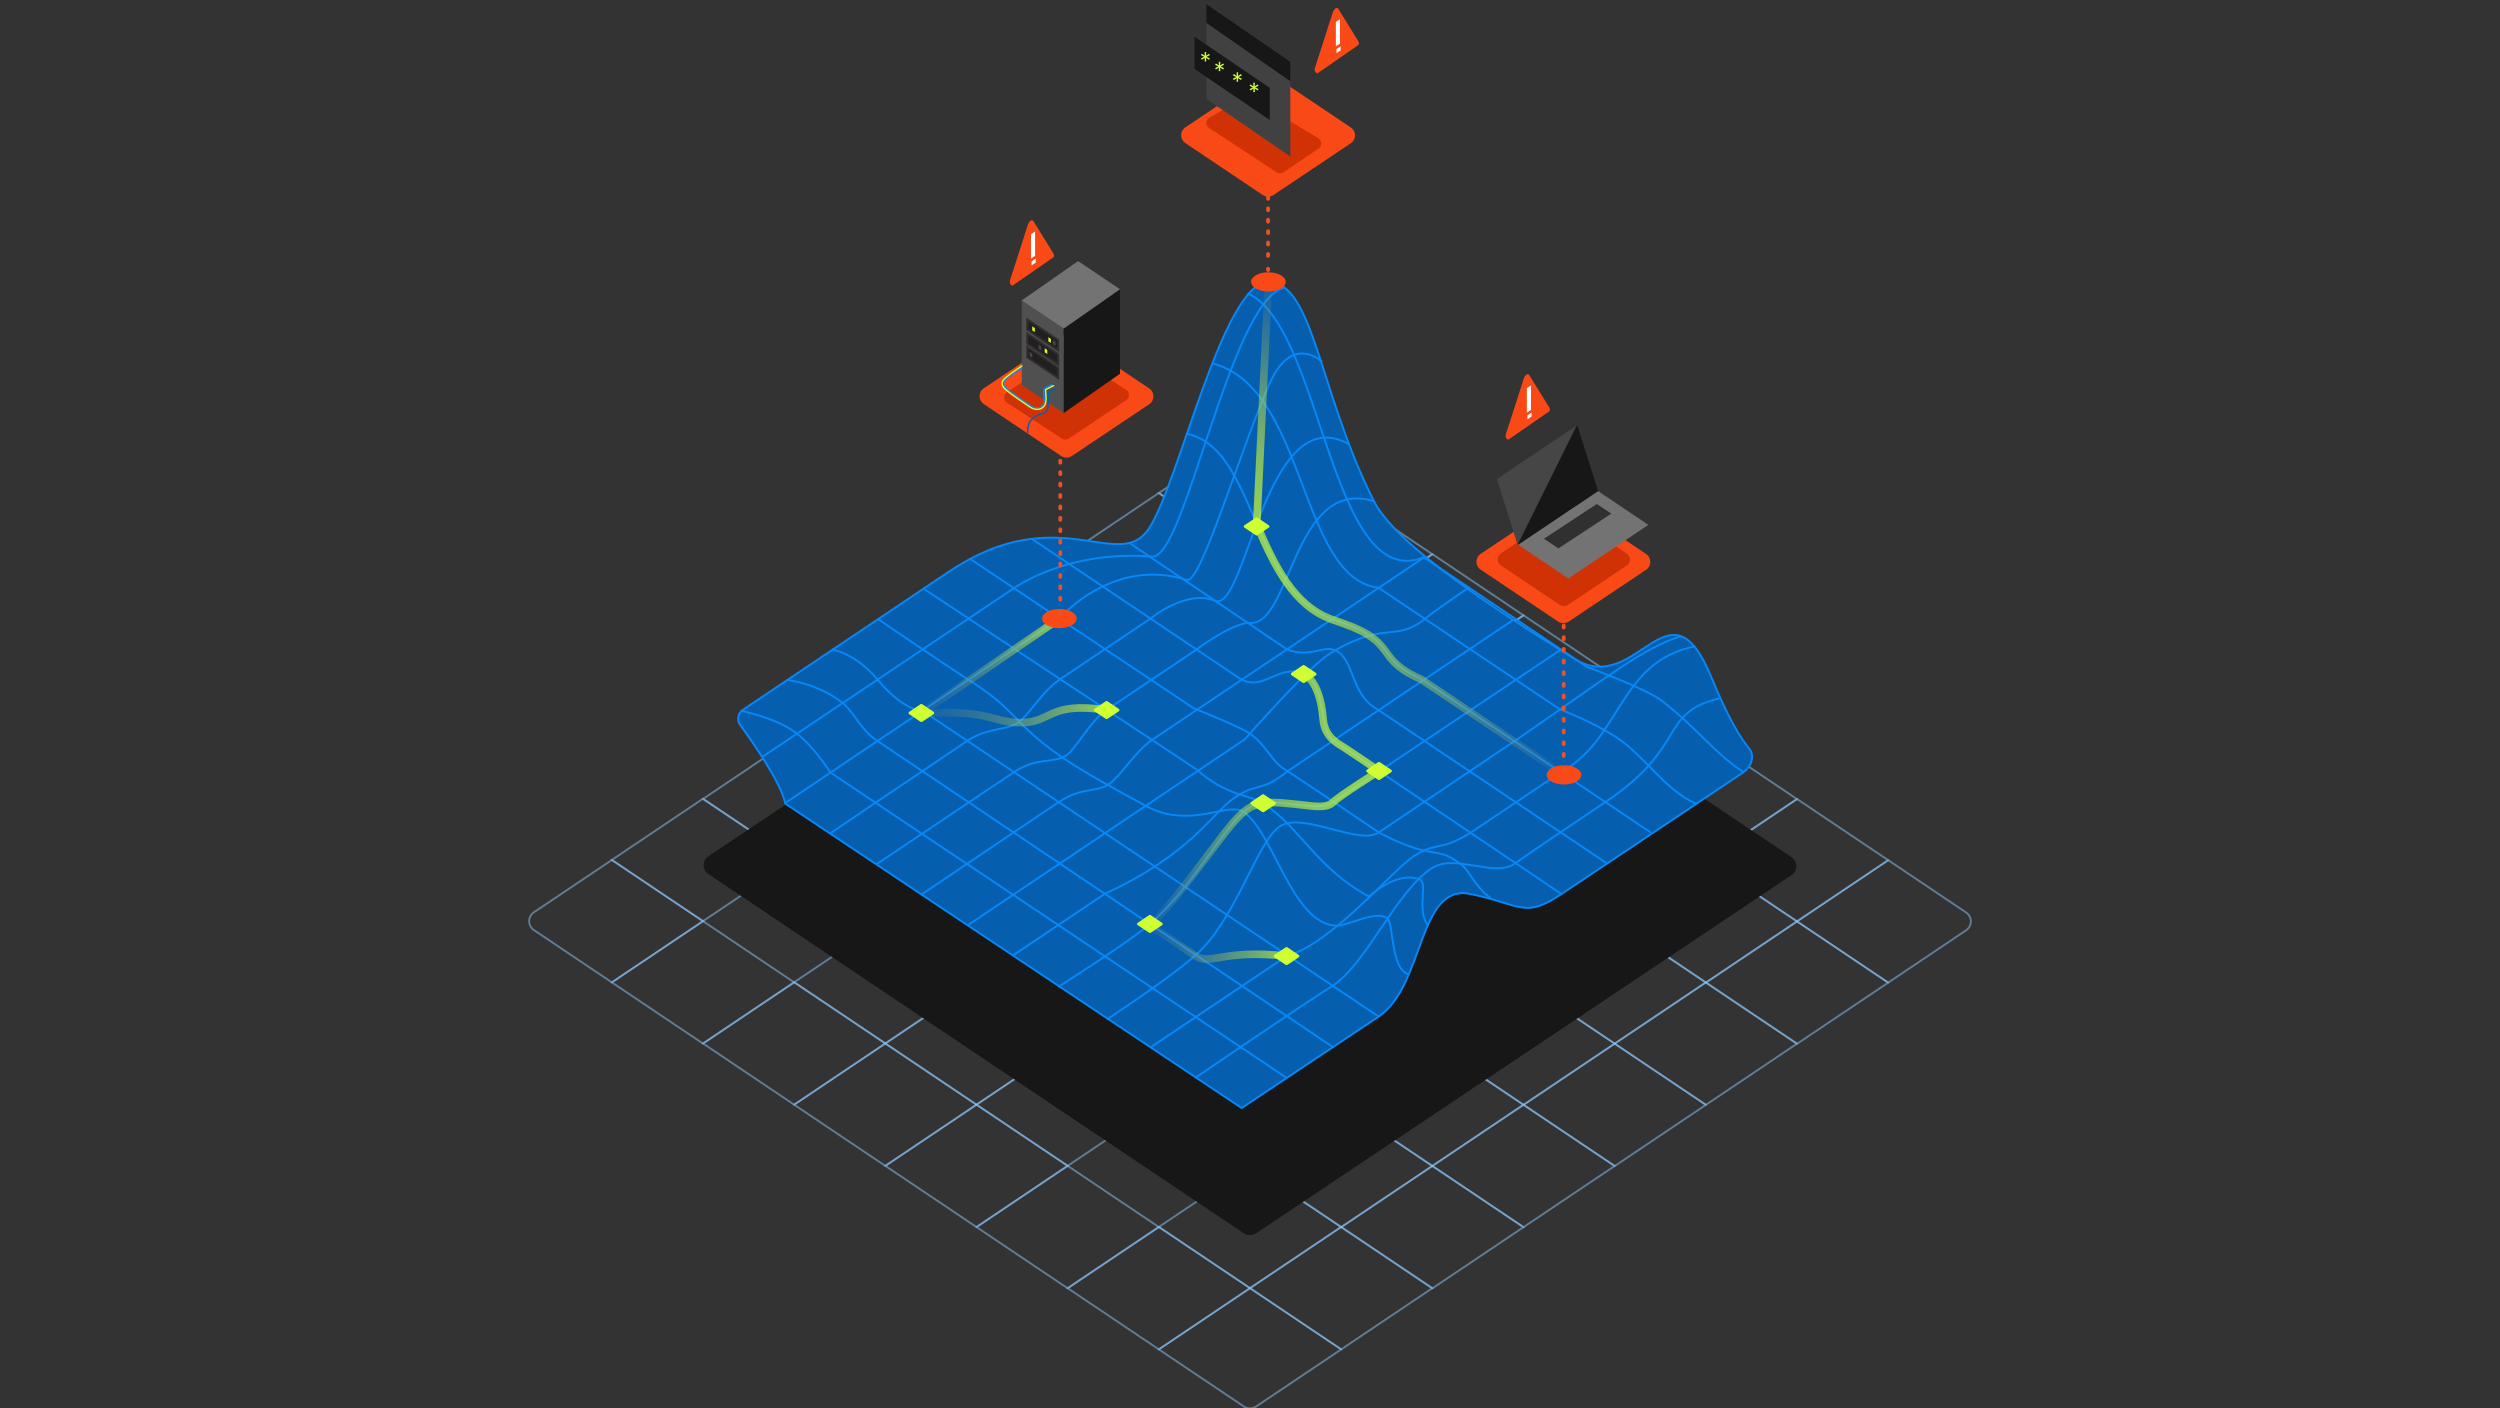 <svg width="600" height="338" viewBox="0 0 600 338" fill="none" xmlns="http://www.w3.org/2000/svg">
<rect x="0" y="0" width="600" height="338" fill="#333333" stroke="none"/>
<g clip-path="url(#clip0_838_2353)">
<path d="M234.359 147.66L256.235 162.349L278.118 147.66L256.235 132.965L234.359 147.66Z" stroke="#8DC8FC" stroke-opacity="0.5" stroke-width="0.457" stroke-miterlimit="10"/>
<path d="M256.234 162.349L278.117 177.039L299.999 162.349L278.117 147.66L256.234 162.349Z" stroke="#8DC8FC" stroke-opacity="0.5" stroke-width="0.457" stroke-miterlimit="10"/>
<path d="M212.477 162.349L234.359 177.039L256.235 162.349L234.359 147.66L212.477 162.349Z" stroke="#8DC8FC" stroke-opacity="0.5" stroke-width="0.457" stroke-miterlimit="10"/>
<path d="M234.359 177.039L256.235 191.734L278.118 177.039L256.235 162.35L234.359 177.039Z" stroke="#8DC8FC" stroke-opacity="0.5" stroke-width="0.457" stroke-miterlimit="10"/>
<path d="M278.117 118.324L299.999 133.02L321.882 118.324L299.999 103.635L278.117 118.324Z" stroke="#8DC8FC" stroke-opacity="0.5" stroke-width="0.457" stroke-miterlimit="10"/>
<path d="M300 133.02L321.882 147.709L343.758 133.02L321.882 118.324L300 133.02Z" stroke="#8DC8FC" stroke-opacity="0.5" stroke-width="0.457" stroke-miterlimit="10"/>
<path d="M256.234 133.02L278.117 147.709L299.999 133.02L278.117 118.324L256.234 133.02Z" stroke="#8DC8FC" stroke-opacity="0.5" stroke-width="0.457" stroke-miterlimit="10"/>
<path d="M278.117 147.709L299.999 162.399L321.882 147.709L299.999 133.02L278.117 147.709Z" stroke="#8DC8FC" stroke-opacity="0.5" stroke-width="0.457" stroke-miterlimit="10"/>
<path d="M278.117 177.014L299.999 191.704L321.882 177.014L299.999 162.325L278.117 177.014Z" stroke="#8DC8FC" stroke-opacity="0.5" stroke-width="0.457" stroke-miterlimit="10"/>
<path d="M300 191.704L321.882 206.399L343.758 191.704L321.882 177.014L300 191.704Z" stroke="#8DC8FC" stroke-opacity="0.5" stroke-width="0.457" stroke-miterlimit="10"/>
<path d="M256.234 191.704L278.117 206.399L299.999 191.704L278.117 177.014L256.234 191.704Z" stroke="#8DC8FC" stroke-opacity="0.5" stroke-width="0.457" stroke-miterlimit="10"/>
<path d="M278.117 206.399L299.999 221.088L321.882 206.399L299.999 191.704L278.117 206.399Z" stroke="#8DC8FC" stroke-opacity="0.5" stroke-width="0.457" stroke-miterlimit="10"/>
<path d="M321.881 147.685L343.757 162.374L365.639 147.685L343.757 132.989L321.881 147.685Z" stroke="#8DC8FC" stroke-opacity="0.5" stroke-width="0.457" stroke-miterlimit="10"/>
<path d="M343.758 162.374L365.64 177.064L387.522 162.374L365.64 147.685L343.758 162.374Z" stroke="#8DC8FC" stroke-opacity="0.5" stroke-width="0.457" stroke-miterlimit="10"/>
<path d="M300 162.374L321.882 177.064L343.758 162.374L321.882 147.685L300 162.374Z" stroke="#8DC8FC" stroke-opacity="0.5" stroke-width="0.457" stroke-miterlimit="10"/>
<path d="M321.881 177.063L343.757 191.759L365.639 177.063L343.757 162.374L321.881 177.063Z" stroke="#8DC8FC" stroke-opacity="0.5" stroke-width="0.457" stroke-miterlimit="10"/>
<path d="M146.836 206.387L168.712 221.077L190.594 206.387L168.712 191.692L146.836 206.387Z" stroke="#8DC8FC" stroke-opacity="0.5" stroke-width="0.457" stroke-miterlimit="10"/>
<path d="M128.149 223.222L146.836 235.772L168.718 221.082L146.836 206.393L128.149 218.943C126.617 219.97 126.617 222.202 128.149 223.228V223.222Z" stroke="#8DC8FC" stroke-opacity="0.5" stroke-width="0.457" stroke-miterlimit="10"/>
<path d="M146.836 235.766L168.712 250.461L190.594 235.766L168.712 221.076L146.836 235.766Z" stroke="#8DC8FC" stroke-opacity="0.5" stroke-width="0.457" stroke-miterlimit="10"/>
<path d="M190.596 177.051L212.478 191.747L234.36 177.051L212.478 162.362L190.596 177.051Z" stroke="#8DC8FC" stroke-opacity="0.5" stroke-width="0.457" stroke-miterlimit="10"/>
<path d="M212.477 191.747L234.359 206.436L256.235 191.747L234.359 177.052L212.477 191.747Z" stroke="#8DC8FC" stroke-opacity="0.5" stroke-width="0.457" stroke-miterlimit="10"/>
<path d="M168.713 191.747L190.595 206.436L212.477 191.747L190.595 177.052L168.713 191.747Z" stroke="#8DC8FC" stroke-opacity="0.5" stroke-width="0.457" stroke-miterlimit="10"/>
<path d="M190.596 206.436L212.478 221.126L234.36 206.436L212.478 191.747L190.596 206.436Z" stroke="#8DC8FC" stroke-opacity="0.5" stroke-width="0.457" stroke-miterlimit="10"/>
<path d="M190.596 235.741L212.478 250.43L234.36 235.741L212.478 221.052L190.596 235.741Z" stroke="#8DC8FC" stroke-opacity="0.5" stroke-width="0.457" stroke-miterlimit="10"/>
<path d="M212.477 250.431L234.359 265.126L256.235 250.431L234.359 235.741L212.477 250.431Z" stroke="#8DC8FC" stroke-opacity="0.5" stroke-width="0.457" stroke-miterlimit="10"/>
<path d="M168.713 250.431L190.595 265.126L212.477 250.431L190.595 235.741L168.713 250.431Z" stroke="#8DC8FC" stroke-opacity="0.5" stroke-width="0.457" stroke-miterlimit="10"/>
<path d="M190.596 265.126L212.478 279.815L234.36 265.126L212.478 250.43L190.596 265.126Z" stroke="#8DC8FC" stroke-opacity="0.5" stroke-width="0.457" stroke-miterlimit="10"/>
<path d="M234.357 206.412L256.233 221.101L278.116 206.412L256.233 191.716L234.357 206.412Z" stroke="#8DC8FC" stroke-opacity="0.5" stroke-width="0.457" stroke-miterlimit="10"/>
<path d="M256.236 221.101L278.119 235.79L300.001 221.101L278.119 206.411L256.236 221.101Z" stroke="#8DC8FC" stroke-opacity="0.5" stroke-width="0.457" stroke-miterlimit="10"/>
<path d="M212.477 221.101L234.359 235.79L256.235 221.101L234.359 206.411L212.477 221.101Z" stroke="#8DC8FC" stroke-opacity="0.5" stroke-width="0.457" stroke-miterlimit="10"/>
<path d="M234.357 235.79L256.233 250.486L278.116 235.79L256.233 221.101L234.357 235.79Z" stroke="#8DC8FC" stroke-opacity="0.5" stroke-width="0.457" stroke-miterlimit="10"/>
<path d="M234.359 265.114L256.235 279.803L278.118 265.114L256.235 250.418L234.359 265.114Z" stroke="#8DC8FC" stroke-opacity="0.5" stroke-width="0.457" stroke-miterlimit="10"/>
<path d="M212.477 279.803L234.359 294.493L256.235 279.803L234.359 265.114L212.477 279.803Z" stroke="#8DC8FC" stroke-opacity="0.5" stroke-width="0.457" stroke-miterlimit="10"/>
<path d="M234.359 294.492L256.235 309.188L278.118 294.492L256.235 279.803L234.359 294.492Z" stroke="#8DC8FC" stroke-opacity="0.5" stroke-width="0.457" stroke-miterlimit="10"/>
<path d="M278.117 235.778L299.999 250.473L321.882 235.778L299.999 221.089L278.117 235.778Z" stroke="#8DC8FC" stroke-opacity="0.5" stroke-width="0.457" stroke-miterlimit="10"/>
<path d="M300 250.474L321.882 265.163L343.758 250.474L321.882 235.778L300 250.474Z" stroke="#8DC8FC" stroke-opacity="0.5" stroke-width="0.457" stroke-miterlimit="10"/>
<path d="M256.234 250.474L278.117 265.163L299.999 250.474L278.117 235.778L256.234 250.474Z" stroke="#8DC8FC" stroke-opacity="0.5" stroke-width="0.457" stroke-miterlimit="10"/>
<path d="M278.117 265.163L299.999 279.852L321.882 265.163L299.999 250.474L278.117 265.163Z" stroke="#8DC8FC" stroke-opacity="0.5" stroke-width="0.457" stroke-miterlimit="10"/>
<path d="M278.117 294.468L299.999 309.157L321.882 294.468L299.999 279.779L278.117 294.468Z" stroke="#8DC8FC" stroke-opacity="0.5" stroke-width="0.457" stroke-miterlimit="10"/>
<path d="M300 309.157L321.882 323.853L343.758 309.157L321.882 294.468L300 309.157Z" stroke="#8DC8FC" stroke-opacity="0.5" stroke-width="0.457" stroke-miterlimit="10"/>
<path d="M256.234 309.157L278.117 323.853L299.999 309.157L278.117 294.468L256.234 309.157Z" stroke="#8DC8FC" stroke-opacity="0.5" stroke-width="0.457" stroke-miterlimit="10"/>
<path d="M278.117 323.853L298.523 337.552C299.414 338.149 300.585 338.149 301.476 337.552L321.882 323.853L299.999 309.164L278.117 323.853Z" stroke="#8DC8FC" stroke-opacity="0.5" stroke-width="0.457" stroke-miterlimit="10"/>
<path d="M321.881 265.138L343.757 279.827L365.639 265.138L343.757 250.449L321.881 265.138Z" stroke="#8DC8FC" stroke-opacity="0.5" stroke-width="0.457" stroke-miterlimit="10"/>
<path d="M343.758 279.828L365.64 294.517L387.522 279.828L365.64 265.138L343.758 279.828Z" stroke="#8DC8FC" stroke-opacity="0.5" stroke-width="0.457" stroke-miterlimit="10"/>
<path d="M300 279.828L321.882 294.517L343.758 279.828L321.882 265.138L300 279.828Z" stroke="#8DC8FC" stroke-opacity="0.5" stroke-width="0.457" stroke-miterlimit="10"/>
<path d="M321.881 294.517L343.757 309.213L365.639 294.517L343.757 279.828L321.881 294.517Z" stroke="#8DC8FC" stroke-opacity="0.5" stroke-width="0.457" stroke-miterlimit="10"/>
<path d="M321.883 206.424L343.759 221.114L365.641 206.424L343.759 191.735L321.883 206.424Z" stroke="#8DC8FC" stroke-opacity="0.5" stroke-width="0.457" stroke-miterlimit="10"/>
<path d="M300 221.113L321.882 235.809L343.758 221.113L321.882 206.424L300 221.113Z" stroke="#8DC8FC" stroke-opacity="0.5" stroke-width="0.457" stroke-miterlimit="10"/>
<path d="M321.883 235.809L343.759 250.498L365.641 235.809L343.759 221.113L321.883 235.809Z" stroke="#8DC8FC" stroke-opacity="0.5" stroke-width="0.457" stroke-miterlimit="10"/>
<path d="M365.641 177.094L387.523 191.784L409.405 177.094L387.523 162.399L365.641 177.094Z" stroke="#8DC8FC" stroke-opacity="0.5" stroke-width="0.457" stroke-miterlimit="10"/>
<path d="M387.523 191.784L409.406 206.473L431.282 191.784L409.406 177.095L387.523 191.784Z" stroke="#8DC8FC" stroke-opacity="0.5" stroke-width="0.457" stroke-miterlimit="10"/>
<path d="M343.758 191.784L365.64 206.473L387.522 191.784L365.64 177.095L343.758 191.784Z" stroke="#8DC8FC" stroke-opacity="0.5" stroke-width="0.457" stroke-miterlimit="10"/>
<path d="M365.641 206.473L387.523 221.169L409.405 206.473L387.523 191.784L365.641 206.473Z" stroke="#8DC8FC" stroke-opacity="0.5" stroke-width="0.457" stroke-miterlimit="10"/>
<path d="M365.641 235.778L387.523 250.474L409.405 235.778L387.523 221.089L365.641 235.778Z" stroke="#8DC8FC" stroke-opacity="0.5" stroke-width="0.457" stroke-miterlimit="10"/>
<path d="M387.523 250.474L409.406 265.163L431.282 250.474L409.406 235.778L387.523 250.474Z" stroke="#8DC8FC" stroke-opacity="0.5" stroke-width="0.457" stroke-miterlimit="10"/>
<path d="M343.758 250.474L365.64 265.163L387.522 250.474L365.64 235.778L343.758 250.474Z" stroke="#8DC8FC" stroke-opacity="0.5" stroke-width="0.457" stroke-miterlimit="10"/>
<path d="M365.641 265.163L387.523 279.853L409.405 265.163L387.523 250.474L365.641 265.163Z" stroke="#8DC8FC" stroke-opacity="0.5" stroke-width="0.457" stroke-miterlimit="10"/>
<path d="M409.404 206.448L431.28 221.138L453.163 206.448L431.28 191.759L409.404 206.448Z" stroke="#8DC8FC" stroke-opacity="0.5" stroke-width="0.457" stroke-miterlimit="10"/>
<path d="M431.283 221.138L453.165 235.828L471.852 223.278C473.385 222.251 473.385 220.019 471.852 218.992L453.165 206.443L431.283 221.132V221.138Z" stroke="#8DC8FC" stroke-opacity="0.5" stroke-width="0.457" stroke-miterlimit="10"/>
<path d="M387.523 221.138L409.406 235.834L431.282 221.138L409.406 206.449L387.523 221.138Z" stroke="#8DC8FC" stroke-opacity="0.5" stroke-width="0.457" stroke-miterlimit="10"/>
<path d="M409.404 235.834L431.28 250.523L453.163 235.834L431.28 221.138L409.404 235.834Z" stroke="#8DC8FC" stroke-opacity="0.5" stroke-width="0.457" stroke-miterlimit="10"/>
<path d="M298.52 119.524L170.023 205.496C168.485 206.522 168.485 208.754 170.023 209.787L298.52 295.987C299.411 296.583 300.582 296.583 301.472 295.987L429.969 210.015C431.508 208.988 431.508 206.756 429.969 205.723L301.472 119.524C300.582 118.927 299.411 118.927 298.52 119.524Z" fill="#171717"/>
<path d="M227.699 137.226L178.304 170.343C177.083 171.161 176.784 172.815 177.643 173.995C180.764 178.281 187.479 187.929 188.482 192.891L297.993 265.938L330.938 243.95C341.845 236.541 340.356 211.952 352.864 214.553C365.371 217.154 365.764 220.572 374.789 214.553C381.61 210.003 418.467 185.328 418.467 185.328C420.304 183.993 421.245 181.411 419.806 179.665C417.726 177.15 414.698 172.212 410.73 162.534C400.546 137.699 392.965 167.441 377.898 158.126C359.186 146.554 335.136 130.899 329.76 120.292C316.592 94.302 315.278 67.659 304.415 67.659C293.552 67.659 283.018 115.748 275.78 126.791C268.536 137.841 254.122 119.468 227.699 137.226Z" fill="#055FAE" stroke="#0788F8" stroke-width="0.457" stroke-miterlimit="10"/>
<path d="M177.75 170.571C177.75 170.571 186.489 172.305 191.236 176.037C195.527 179.407 199.315 185.426 199.315 185.426L308.826 258.72" stroke="#0788F8" stroke-width="0.457" stroke-miterlimit="10"/>
<path d="M199.633 155.875C199.633 155.875 205.301 156.705 210.565 163.063C216.918 170.737 221.54 170.688 221.54 170.688L330.902 243.999" stroke="#0788F8" stroke-width="0.457" stroke-miterlimit="10"/>
<path d="M221.508 141.186L287.204 184.688C294.474 191.169 299.93 190.696 303.151 192.786C312.064 198.572 316.032 208.509 328.596 215.18C328.596 215.18 334.955 209.105 340.437 210.956C343.115 211.86 339.733 217.67 342.667 222.122" stroke="#0788F8" stroke-width="0.457" stroke-miterlimit="10"/>
<path d="M247.703 129.374C252.169 132.375 296.843 162.405 297.578 162.854C303.153 166.285 306.81 159.085 312.889 161.772C318.402 164.201 316.371 175.207 319.99 177.679C320.582 178.085 348.73 197.041 374.773 214.584" stroke="#0788F8" stroke-width="0.457" stroke-miterlimit="10"/>
<path d="M284.627 104.072C301.514 107.196 300.417 141.604 319.683 148.577C321.864 149.364 325.601 150.526 328.242 152.168C334.222 155.869 331.88 158.882 341.161 162.959L396.256 199.845" stroke="#0788F8" stroke-width="0.457" stroke-miterlimit="10"/>
<path d="M299.4 70.395C317.34 78.211 319.277 142.619 341.726 133.765L380.8 160.02C380.8 160.02 395.133 165.326 398.764 168.142C407.734 175.084 411.253 180.643 418.46 185.328" stroke="#0788F8" stroke-width="0.457" stroke-miterlimit="10"/>
<path d="M188.395 192.768L254.259 148.46C254.259 148.46 266.923 133.506 284.862 139.2C288.145 140.239 297.725 107.811 304.676 92.094C310.127 79.766 317.34 86.886 317.34 86.886" stroke="#0788F8" stroke-width="0.457" stroke-miterlimit="10"/>
<path d="M210.334 207.426C210.334 207.426 229.195 194.821 243.478 185.241C248.904 181.601 252.815 183.36 255.967 181.251C258.172 179.775 261.773 172.926 265.585 170.362C275.183 163.924 287.068 155.949 287.068 155.949C287.068 155.949 295.926 149.259 300.112 149.505C309.841 150.083 310.427 114.334 329.768 120.298" stroke="#0788F8" stroke-width="0.457" stroke-miterlimit="10"/>
<path d="M232.438 221.937L298.732 177.457C298.732 177.457 313.831 160.173 319.095 156.908C332.343 148.693 334.804 154.362 342.073 148.46C344.135 146.787 348.153 143.977 352.687 140.909" stroke="#0788F8" stroke-width="0.457" stroke-miterlimit="10"/>
<path d="M253.971 236.861C253.971 236.861 270.932 226.107 275.978 221.753C286.617 212.579 294.035 197.687 299.567 194.01C305.017 190.388 315.699 195.393 319.916 192.559C329.877 185.863 355.664 168.585 374.588 155.912" stroke="#0788F8" stroke-width="0.457" stroke-miterlimit="10"/>
<path d="M276.117 251.371L308.776 229.47C319.801 226.358 333.735 209.234 339.266 205.526C344.797 201.819 345.128 204.598 352.783 199.956L374.528 185.371C389.272 177.34 388.394 158.765 406.863 155.119" stroke="#0788F8" stroke-width="0.457" stroke-miterlimit="10"/>
<path d="M188.727 163.162C188.727 163.162 196.251 163.967 202.144 168.652C205.177 171.063 206.323 174.967 210.453 177.74C238.471 196.543 285.524 228.234 320.008 251.378" stroke="#0788F8" stroke-width="0.457" stroke-miterlimit="10"/>
<path d="M210.6 148.497C210.6 148.497 227.841 160.241 232.058 162.897C244.522 170.737 242.504 173.086 254.638 181.589C259.609 185.07 269.5 190.425 274.776 193.309C285.702 199.286 294.559 192.251 298.459 194.871C305.628 199.679 309.951 221.261 320.366 222.153C323.618 222.429 329.709 218.304 332.992 220.388C334.4 221.28 333.752 232.636 338.031 233.817" stroke="#0788F8" stroke-width="0.457" stroke-miterlimit="10"/>
<path d="M232.838 134.152L286.413 169.95C286.413 169.95 297.008 174.155 299.874 176.006C303.412 178.287 305.33 182.678 307.722 184.233C313.59 188.045 330.85 199.734 330.85 199.734C330.85 199.734 336.338 202.858 341.259 204.014C346.18 205.17 346.304 204.364 350.403 207.254C352.863 208.988 353.804 212.696 357.79 215.586" stroke="#0788F8" stroke-width="0.457" stroke-miterlimit="10"/>
<path d="M271.066 130.321L308.901 155.863C314.177 157.947 317.372 154.996 320.157 155.98C325.084 157.714 324.025 166.513 330.272 170.048L385.486 207.101" stroke="#0788F8" stroke-width="0.457" stroke-miterlimit="10"/>
<path d="M290.959 87.231C313.645 92.961 311.714 138.794 330.824 141.05L374.327 170.22C374.327 170.22 382.144 173.141 388.224 177.162C394.584 181.374 399.934 189.945 407.216 192.958" stroke="#0788F8" stroke-width="0.457" stroke-miterlimit="10"/>
<path d="M286.85 258.689C286.85 258.689 311.13 242.093 319.882 236.535C327.761 231.53 335.28 213.625 343.72 208.3C349.239 204.82 358.651 210.673 363.509 207.273C367.894 204.205 376.185 198.597 385.429 192.393C405.162 179.149 398.067 171.094 412.662 167.62" stroke="#0788F8" stroke-width="0.457" stroke-miterlimit="10"/>
<path d="M403.429 152.678C394.111 155.629 386.462 162.055 363.409 177.919C361.515 179.222 337.683 195.178 330.85 199.82C326.184 202.987 312.599 194.68 307.142 198.345C301.592 202.065 296.709 220.683 286.817 229.359C282.445 233.19 274.31 238.908 265.633 244.688" stroke="#0788F8" stroke-width="0.457" stroke-miterlimit="10"/>
<path d="M243.092 229.316L265.261 214.448C285.804 205.059 290.98 195.006 296.355 191.397C301.912 187.671 302.684 190.241 308.994 185.113L363.547 148.521" stroke="#0788F8" stroke-width="0.457" stroke-miterlimit="10"/>
<path d="M341.757 133.801C341.757 133.801 300.11 161.735 276.49 177.574C272.634 180.156 268.791 186.422 266.156 188.187C263.048 190.271 259.547 188.851 254.197 192.442C240.007 201.96 221.189 214.657 221.189 214.657" stroke="#0788F8" stroke-width="0.457" stroke-miterlimit="10"/>
<path d="M199.289 199.98C199.289 199.98 218.238 187.123 232.153 177.795C236.825 174.66 241.584 175.287 244.349 173.43C246.916 171.708 250.011 165.959 254.527 162.934C264.494 156.25 276.173 148.417 276.173 148.417C276.173 148.417 284.619 141.401 291.658 144.18C299.07 147.107 303.792 95.224 323.843 106.679" stroke="#0788F8" stroke-width="0.457" stroke-miterlimit="10"/>
<path d="M308.078 69.061C295.178 72.652 284.396 134.226 276.535 133.586C256.035 131.926 243.322 141.174 243.322 141.174L182.982 181.639" stroke="#0788F8" stroke-width="0.457" stroke-miterlimit="10"/>
<path d="M221.137 171.118L254.262 148.46" stroke="url(#paint0_linear_838_2353)" stroke-width="1.828" stroke-linejoin="round"/>
<path d="M265.592 170.417C251.184 168.246 252.66 173.688 244.357 173.43C237.58 173.221 237.468 170.097 220.232 171.37" stroke="url(#paint1_linear_838_2353)" stroke-width="1.828" stroke-linejoin="round"/>
<path d="M304.414 67.659C304.414 67.659 302.644 104.478 301.592 126.349" stroke="url(#paint2_linear_838_2353)" stroke-width="1.828" stroke-linejoin="round"/>
<path d="M301.768 126.275C305.86 135.732 310.42 145.33 319.626 148.663C321.806 149.45 325.543 150.612 328.185 152.254C334.164 155.955 331.822 158.968 341.103 163.045L375.356 185.98" stroke="url(#paint3_linear_838_2353)" stroke-width="1.828" stroke-linejoin="round"/>
<path d="M275.98 221.753C278.74 220.511 289.049 206.209 293.976 199.845C298.903 193.481 300.778 193.247 303.151 192.786C305.531 192.325 309.567 192.897 312.027 193.131C314.488 193.364 318.263 194.188 319.913 192.559C321.57 190.923 330.963 185.033 330.963 185.033C330.963 185.033 324.336 180.52 322.698 179.474C321.053 178.435 317.889 176.929 317.54 172.532C316.78 163.045 312.881 161.772 312.881 161.772" stroke="url(#paint4_linear_838_2353)" stroke-width="1.828" stroke-linejoin="round"/>
<path d="M308.774 229.464C293.507 227.736 290.423 231.813 286.81 229.353C279.08 224.09 275.125 221.483 275.125 221.483" stroke="url(#paint5_linear_838_2353)" stroke-width="1.828" stroke-linejoin="round"/>
<path d="M224.06 171.401L221.319 173.233C221.207 173.307 221.051 173.307 220.939 173.233L218.198 171.394C217.999 171.259 217.999 170.976 218.198 170.841L220.939 169.003C221.051 168.923 221.207 168.923 221.319 169.003L224.06 170.847C224.259 170.982 224.259 171.265 224.06 171.401Z" fill="#CFFF33"/>
<path d="M278.907 222.036L276.167 223.868C276.055 223.942 275.899 223.942 275.787 223.868L273.046 222.03C272.847 221.895 272.847 221.612 273.046 221.477L275.787 219.638C275.899 219.558 276.055 219.558 276.167 219.638L278.907 221.483C279.107 221.618 279.107 221.901 278.907 222.036Z" fill="#CFFF33"/>
<path d="M311.704 229.746L308.964 231.579C308.851 231.652 308.696 231.652 308.584 231.579L305.843 229.74C305.644 229.605 305.644 229.322 305.843 229.187L308.584 227.348C308.696 227.268 308.851 227.268 308.964 227.348L311.704 229.193C311.904 229.328 311.904 229.611 311.704 229.746Z" fill="#CFFF33"/>
<path d="M268.517 170.7L265.776 172.532C265.664 172.606 265.508 172.606 265.396 172.532L262.655 170.694C262.456 170.558 262.456 170.276 262.655 170.14L265.396 168.302C265.508 168.222 265.664 168.222 265.776 168.302L268.517 170.147C268.716 170.282 268.716 170.565 268.517 170.7Z" fill="#CFFF33"/>
<path d="M333.896 185.315L331.155 187.148C331.043 187.222 330.887 187.222 330.775 187.148L328.034 185.309C327.835 185.174 327.835 184.891 328.034 184.756L330.775 182.917C330.887 182.837 331.043 182.837 331.155 182.917L333.896 184.762C334.095 184.897 334.095 185.18 333.896 185.315Z" fill="#CFFF33"/>
<path d="M315.814 162.055L313.073 163.887C312.961 163.961 312.805 163.961 312.693 163.887L309.952 162.048C309.753 161.913 309.753 161.63 309.952 161.495L312.693 159.657C312.805 159.577 312.961 159.577 313.073 159.657L315.814 161.501C316.013 161.637 316.013 161.919 315.814 162.055Z" fill="#CFFF33"/>
<path d="M306.077 193.069L303.337 194.901C303.224 194.975 303.069 194.975 302.957 194.901L300.216 193.063C300.017 192.928 300.017 192.645 300.216 192.51L302.957 190.671C303.069 190.591 303.224 190.591 303.337 190.671L306.077 192.516C306.277 192.651 306.277 192.934 306.077 193.069Z" fill="#CFFF33"/>
<path d="M304.519 126.632L301.778 128.464C301.666 128.538 301.51 128.538 301.398 128.464L298.657 126.626C298.458 126.49 298.458 126.208 298.657 126.072L301.398 124.234C301.51 124.154 301.666 124.154 301.778 124.234L304.519 126.078C304.718 126.214 304.718 126.497 304.519 126.632Z" fill="#CFFF33"/>
<path d="M304.416 69.971C306.707 69.971 308.565 68.936 308.565 67.659C308.565 66.382 306.707 65.347 304.416 65.347C302.125 65.347 300.268 66.382 300.268 67.659C300.268 68.936 302.125 69.971 304.416 69.971Z" fill="#F94917"/>
<path d="M254.258 150.772C256.549 150.772 258.406 149.737 258.406 148.46C258.406 147.183 256.549 146.148 254.258 146.148C251.967 146.148 250.109 147.183 250.109 148.46C250.109 149.737 251.967 150.772 254.258 150.772Z" fill="#F94917"/>
<path d="M375.357 188.285C377.649 188.285 379.506 187.25 379.506 185.974C379.506 184.697 377.649 183.662 375.357 183.662C373.066 183.662 371.209 184.697 371.209 185.974C371.209 187.25 373.066 188.285 375.357 188.285Z" fill="#F94917"/>
<path d="M254.473 147.297V146.99" stroke="#EF5024" stroke-width="0.914" stroke-miterlimit="10" stroke-linecap="round"/>
<path d="M254.473 143.928V108.696" stroke="#EF5024" stroke-width="0.914" stroke-miterlimit="10" stroke-linecap="round" stroke-dasharray="0.46 2.28"/>
<path d="M254.473 107.164V106.857" stroke="#EF5024" stroke-width="0.914" stroke-miterlimit="10" stroke-linecap="round"/>
<path d="M254.658 80.781L236.102 93.195C234.75 94.099 234.75 96.066 236.102 96.976L254.664 109.428C255.449 109.956 256.477 109.956 257.261 109.428L275.817 97.013C277.169 96.109 277.169 94.142 275.817 93.232L257.255 80.781C256.47 80.252 255.443 80.252 254.658 80.781Z" fill="#F94917"/>
<path d="M255.392 84.938L241.62 94.167C240.741 94.751 240.741 96.03 241.62 96.614L254.837 105.265C255.348 105.604 256.015 105.61 256.519 105.265L270.291 96.036C271.17 95.452 271.17 94.173 270.291 93.589L257.074 84.938C256.563 84.599 255.896 84.593 255.392 84.938Z" fill="#D13205"/>
<path d="M255.281 99.141L245.215 92.377V72.099L255.281 78.856V99.141Z" fill="#505050"/>
<path d="M253.966 90.754L246.535 85.761V83.265L253.966 88.258V90.754Z" fill="#231F20" stroke="#312F2E" stroke-width="0.457" stroke-miterlimit="10"/>
<path d="M253.966 87.52L246.535 82.527V80.037L253.966 85.023V87.52Z" fill="#231F20" stroke="#312F2E" stroke-width="0.457" stroke-miterlimit="10"/>
<path d="M253.966 84.113L246.535 79.127V76.63L253.966 81.623V84.113Z" fill="#231F20" stroke="#312F2E" stroke-width="0.457" stroke-miterlimit="10"/>
<path d="M255.279 99.141L268.796 89.703V69.418L255.279 78.856V99.141Z" fill="#171717"/>
<path d="M245.215 72.099L255.281 78.856L268.798 69.418L258.732 62.66L245.215 72.099Z" fill="#737373"/>
<path d="M248.361 79.717L247.744 79.305V78.321L248.361 78.739V79.717Z" fill="#CFFF33"/>
<path d="M252.214 82.318L251.604 81.906V80.923L252.214 81.341V82.318Z" fill="#CFFF33"/>
<path d="M251.345 84.974L250.729 84.562V83.578L251.345 83.996V84.974Z" fill="#CFFF33"/>
<path d="M249.892 84.113L249.275 83.701V82.718L249.892 83.136V84.113Z" fill="#474748"/>
<path d="M253.31 83.019L252.693 82.607V81.623L253.31 82.035V83.019Z" fill="#474748"/>
<path d="M247.746 85.86L247.129 85.442V84.458L247.746 84.876V85.86Z" fill="#474748"/>
<path d="M252.483 92.34C252.483 92.34 251.599 92.672 250.727 93.25C250.072 93.687 251.119 96.116 250.247 97.315C249.456 98.397 247.83 97.856 246.721 96.983C245.619 96.116 243.333 94.787 241.564 93.244C239.969 91.855 241.327 90.926 242.473 90.182C243.619 89.444 245.226 88.3 245.226 88.3" stroke="#0788F8" stroke-width="0.343" stroke-miterlimit="10" stroke-linecap="round"/>
<path d="M252.857 92.568C252.857 92.568 251.922 92.98 251.013 93.497C250.72 93.663 251.505 96.202 250.633 97.401C249.842 98.483 248.347 98.496 247.201 97.684C245.918 96.774 243.14 95.028 241.371 93.49C239.776 92.101 240.673 91.222 241.489 90.539C242.598 89.611 245.239 87.821 245.239 87.821" stroke="#CFFF33" stroke-width="0.343" stroke-miterlimit="10" stroke-linecap="round"/>
<path d="M253.417 93.195C253.417 93.195 252.402 93.724 252.046 93.909C251.629 94.124 251.642 94.327 251.629 94.425C251.486 95.409 251.604 95.796 251.604 96.921C251.604 98.047 251.299 98.742 250.508 99.135C249.717 99.528 246.341 99.91 246.64 104.017" stroke="#055FAE" stroke-width="0.343" stroke-miterlimit="10" stroke-linecap="round"/>
<path d="M252.253 62.156L242.966 68.581C242.443 68.347 242.2 67.745 242.418 67.222L246.759 53.713C246.977 53.185 247.607 52.527 247.993 53.019L252.876 60.92C253.051 61.418 253.051 61.701 252.26 62.156H252.253Z" fill="#F94917"/>
<path d="M248.422 61.4L247.432 62.057V56.21L248.422 55.552V61.4Z" fill="white"/>
<path d="M248.57 63.022L247.58 63.68V62.721L248.57 62.063V63.022Z" fill="white"/>
<path d="M375.291 184.854V184.547" stroke="#EF5024" stroke-width="0.914" stroke-miterlimit="10" stroke-linecap="round"/>
<path d="M375.291 181.405V137.7" stroke="#EF5024" stroke-width="0.914" stroke-miterlimit="10" stroke-linecap="round" stroke-dasharray="0.47 2.33"/>
<path d="M375.291 136.125V135.818" stroke="#EF5024" stroke-width="0.914" stroke-miterlimit="10" stroke-linecap="round"/>
<path d="M373.912 120.514L355.356 132.928C354.004 133.832 354.004 135.8 355.356 136.71L373.918 149.161C374.703 149.69 375.73 149.69 376.515 149.161L395.071 136.746C396.423 135.843 396.423 133.875 395.071 132.965L376.509 120.514C375.724 119.985 374.696 119.985 373.912 120.514Z" fill="#F94917"/>
<path d="M374.331 123.373L360.21 132.824C359.183 133.512 359.183 135.006 360.21 135.701L374.331 145.176C374.929 145.576 375.714 145.576 376.306 145.176L390.427 135.726C391.455 135.037 391.455 133.543 390.427 132.848L376.306 123.373C375.708 122.973 374.923 122.973 374.331 123.373Z" fill="#D13205"/>
<path d="M371.257 99.116L361.97 105.541C361.447 105.308 361.204 104.705 361.422 104.183L365.763 90.674C365.981 90.145 366.61 89.487 366.997 89.979L371.88 97.88C372.055 98.378 372.054 98.661 371.263 99.116H371.257Z" fill="#F94917"/>
<path d="M367.432 98.366L366.441 99.018V93.171L367.432 92.513V98.366Z" fill="white"/>
<path d="M367.576 99.983L366.586 100.641V99.688L367.576 99.03V99.983Z" fill="white"/>
<path d="M364.307 130.727L376.409 138.843L395.601 125.962L383.498 117.839L364.307 130.727Z" fill="#737373"/>
<path d="M370.543 129.3L374.031 131.612L386.72 123.274L383.231 120.962L370.543 129.3Z" fill="#303030"/>
<path d="M359.354 114.968L364.343 130.752L383.54 117.864L378.551 102.08L359.354 114.968Z" fill="#171717"/>
<path d="M359.242 114.968L364.225 130.758L378.434 102.08L359.242 114.968Z" fill="#464646"/>
<path d="M304.34 64.805V64.498" stroke="#EF5024" stroke-width="0.914" stroke-miterlimit="10" stroke-linecap="round"/>
<path d="M304.34 61.418V40.813" stroke="#EF5024" stroke-width="0.914" stroke-miterlimit="10" stroke-linecap="round" stroke-dasharray="0.46 2.28"/>
<path d="M304.34 39.275V38.969" stroke="#EF5024" stroke-width="0.914" stroke-miterlimit="10" stroke-linecap="round"/>
<path d="M303.044 18.149L284.488 30.564C283.137 31.468 283.137 33.435 284.488 34.345L303.051 46.796C303.835 47.325 304.863 47.325 305.648 46.796L324.204 34.382C325.556 33.478 325.556 31.511 324.204 30.601L305.642 18.149C304.857 17.62 303.829 17.62 303.044 18.149Z" fill="#F94917"/>
<path d="M298.597 23.462L290.194 28.282C289.316 28.866 289.316 30.145 290.194 30.73L306.364 41.342C306.875 41.681 307.541 41.687 308.046 41.342L316.449 35.655C317.327 35.071 317.327 33.792 316.449 33.208L300.279 23.468C299.768 23.13 299.101 23.123 298.597 23.468V23.462Z" fill="#D13205"/>
<path d="M325.427 11.213L316.14 17.639C315.617 17.405 315.374 16.803 315.592 16.28L319.933 2.771C320.151 2.242 320.78 1.585 321.167 2.076L326.05 9.978C326.224 10.476 326.224 10.758 325.433 11.213H325.427Z" fill="#F94917"/>
<path d="M321.596 10.463L320.605 11.121V5.267L321.596 4.616V10.463Z" fill="white"/>
<path d="M321.746 12.086L320.756 12.738V11.785L321.746 11.127V12.086Z" fill="white"/>
<path d="M309.673 37.573L289.535 23.732V3.454L309.673 17.295V37.573Z" fill="#424141"/>
<path d="M304.757 28.805L286.668 16.538V8.815L304.757 21.082V28.805Z" fill="#171717"/>
<path d="M289.535 0.994V5.495L309.673 19.496V14.835L289.535 0.994Z" fill="#171717"/>
<path d="M289.11 14.745L289.141 13.889L288.416 14.348L288.23 14.021L288.993 13.624L288.23 13.227L288.416 12.9L289.141 13.359L289.11 12.503H289.483L289.452 13.359L290.176 12.9L290.363 13.227L289.6 13.624L290.363 14.021L290.176 14.348L289.452 13.889L289.483 14.745H289.11Z" fill="#CFFF33"/>
<path d="M292.502 17.076L292.533 16.219L291.809 16.679L291.622 16.352L292.385 15.955L291.622 15.557L291.809 15.23L292.533 15.69L292.502 14.833H292.876L292.845 15.69L293.569 15.23L293.756 15.557L292.993 15.955L293.756 16.352L293.569 16.679L292.845 16.219L292.876 17.076H292.502Z" fill="#CFFF33"/>
<path d="M296.779 19.61L296.811 18.753L296.086 19.212L295.899 18.885L296.663 18.488L295.899 18.091L296.086 17.764L296.811 18.223L296.779 17.367H297.153L297.122 18.223L297.846 17.764L298.033 18.091L297.27 18.488L298.033 18.885L297.846 19.212L297.122 18.753L297.153 19.61H296.779Z" fill="#CFFF33"/>
<path d="M300.789 22.106L300.82 21.249L300.096 21.709L299.909 21.382L300.672 20.984L299.909 20.587L300.096 20.26L300.82 20.72L300.789 19.863H301.163L301.132 20.72L301.856 20.26L302.043 20.587L301.28 20.984L302.043 21.382L301.856 21.709L301.132 21.249L301.163 22.106H300.789Z" fill="#CFFF33"/>
</g>
<defs>
<linearGradient id="paint0_linear_838_2353" x1="220.427" y1="159.786" x2="254.972" y2="159.786" gradientUnits="userSpaceOnUse">
<stop stop-color="#7F7F7F" stop-opacity="0.1"/>
<stop offset="1" stop-color="#CFFF33" stop-opacity="0.7"/>
</linearGradient>
<linearGradient id="paint1_linear_838_2353" x1="220.133" y1="171.671" x2="265.778" y2="171.671" gradientUnits="userSpaceOnUse">
<stop stop-color="#7F7F7F" stop-opacity="0.1"/>
<stop offset="1" stop-color="#CFFF33" stop-opacity="0.7"/>
</linearGradient>
<linearGradient id="paint2_linear_838_2353" x1="303.006" y1="126.41" x2="303.006" y2="67.597" gradientUnits="userSpaceOnUse">
<stop stop-color="#CFFF33" stop-opacity="0.7"/>
<stop offset="0.14" stop-color="#CCFB35" stop-opacity="0.68"/>
<stop offset="0.3" stop-color="#C6F03B" stop-opacity="0.63"/>
<stop offset="0.46" stop-color="#BBDF45" stop-opacity="0.55"/>
<stop offset="0.63" stop-color="#ABC654" stop-opacity="0.44"/>
<stop offset="0.81" stop-color="#98A767" stop-opacity="0.29"/>
<stop offset="0.99" stop-color="#80807D" stop-opacity="0.11"/>
<stop offset="1" stop-color="#7F7F7F" stop-opacity="0.1"/>
</linearGradient>
<linearGradient id="paint3_linear_838_2353" x1="300.621" y1="156.398" x2="376.054" y2="156.398" gradientUnits="userSpaceOnUse">
<stop stop-color="#CFFF33" stop-opacity="0.7"/>
<stop offset="0.13" stop-color="#CCFB35" stop-opacity="0.68"/>
<stop offset="0.29" stop-color="#C5EF3C" stop-opacity="0.63"/>
<stop offset="0.46" stop-color="#B9DC47" stop-opacity="0.54"/>
<stop offset="0.65" stop-color="#A8C257" stop-opacity="0.41"/>
<stop offset="0.84" stop-color="#93A06B" stop-opacity="0.26"/>
<stop offset="1" stop-color="#7F7F7F" stop-opacity="0.1"/>
</linearGradient>
<linearGradient id="paint4_linear_838_2353" x1="275.463" y1="191.741" x2="332.215" y2="191.741" gradientUnits="userSpaceOnUse">
<stop stop-color="#80807E" stop-opacity="0.11"/>
<stop offset="0.12" stop-color="#94A26A" stop-opacity="0.26"/>
<stop offset="0.24" stop-color="#A6BE59" stop-opacity="0.4"/>
<stop offset="0.37" stop-color="#B5D64B" stop-opacity="0.51"/>
<stop offset="0.5" stop-color="#C0E840" stop-opacity="0.59"/>
<stop offset="0.65" stop-color="#C8F438" stop-opacity="0.65"/>
<stop offset="0.8" stop-color="#CDFC34" stop-opacity="0.69"/>
<stop offset="1" stop-color="#CFFF33" stop-opacity="0.7"/>
</linearGradient>
<linearGradient id="paint5_linear_838_2353" x1="274.434" y1="225.934" x2="308.917" y2="225.934" gradientUnits="userSpaceOnUse">
<stop stop-color="#7F7F7F" stop-opacity="0.1"/>
<stop offset="1" stop-color="#CFFF33" stop-opacity="0.7"/>
</linearGradient>
<clipPath id="clip0_838_2353">
<rect width="600" height="338" fill="white"/>
</clipPath>
</defs>
</svg>
